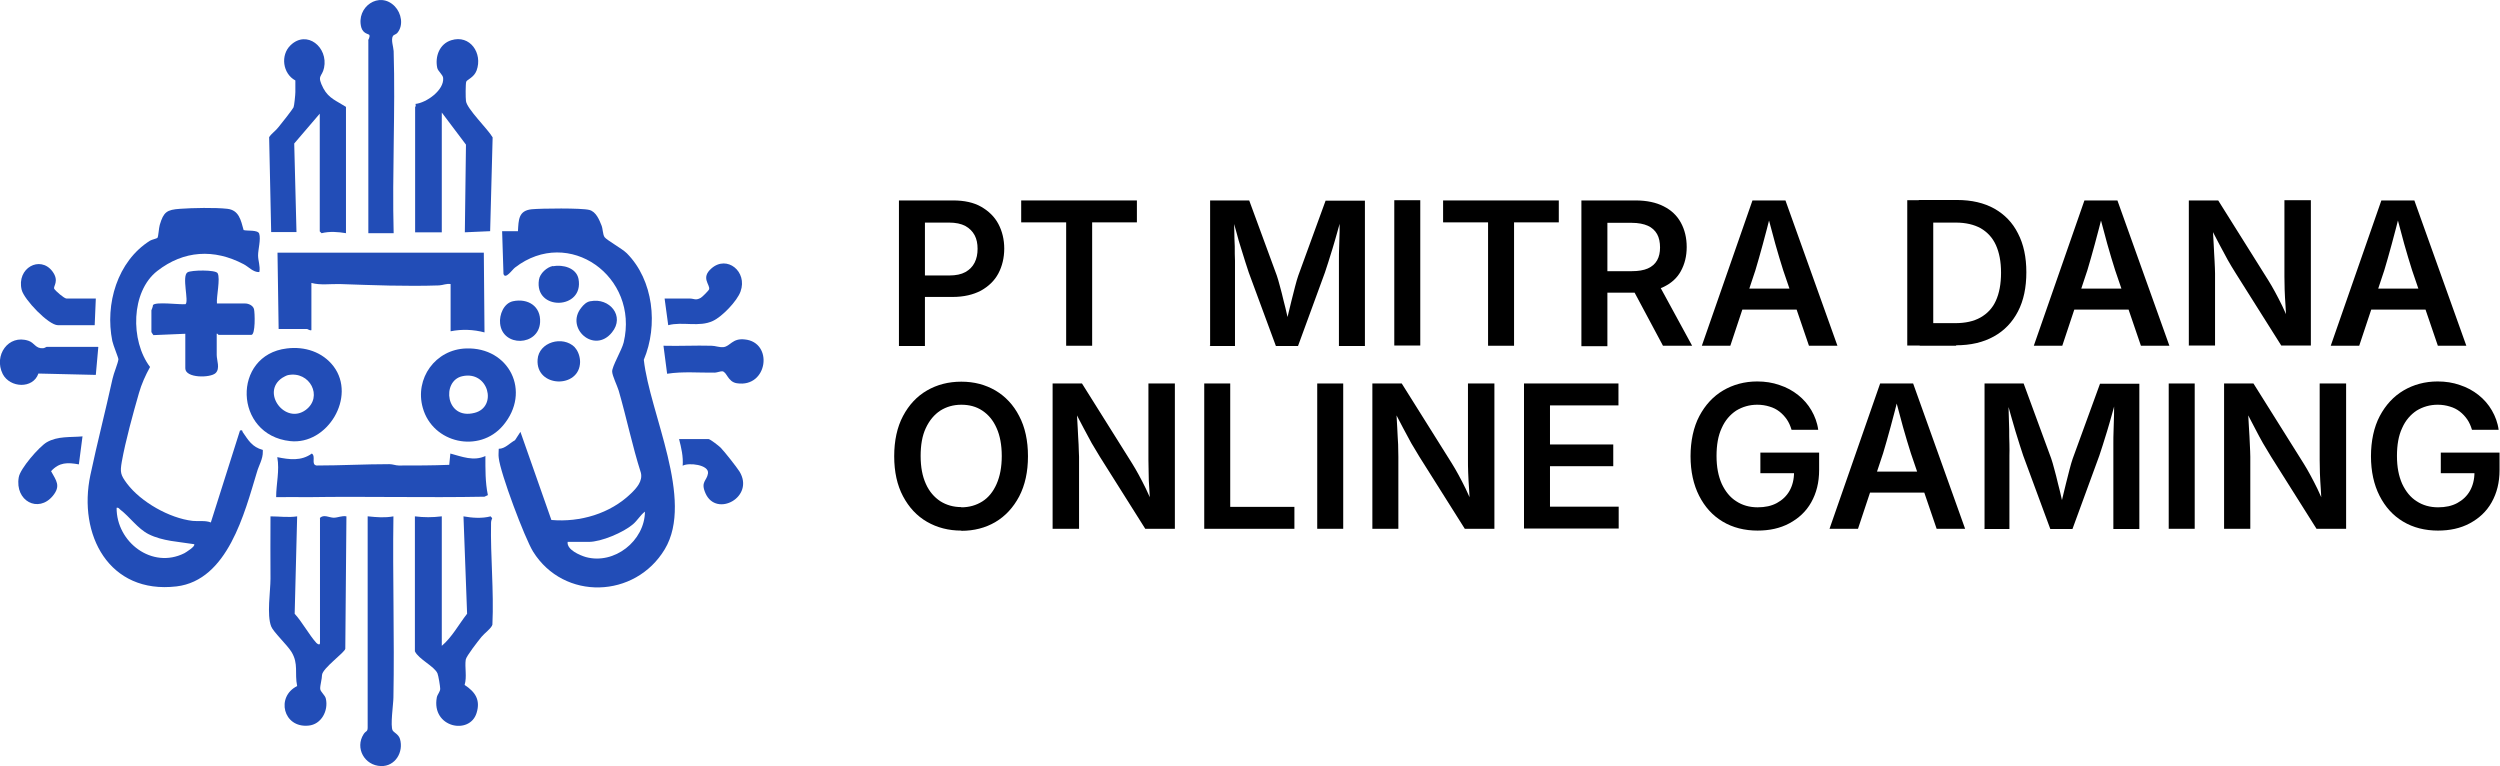 <?xml version="1.0" encoding="UTF-8"?>
<svg xmlns="http://www.w3.org/2000/svg" id="Layer_1" data-name="Layer 1" viewBox="0 0 110.63 33.91">
  <defs>
    <style>
      .cls-1 {
        fill: #224db7;
      }
    </style>
  </defs>
  <g>
    <path class="cls-1" d="M22.07,19.86c.28,0,.48-.25.72-.38l.24-.37,1.37,3.9c1.27.11,2.6-.28,3.52-1.17.25-.24.53-.55.44-.92-.38-1.19-.63-2.42-.98-3.63-.07-.23-.28-.65-.29-.84-.02-.22.43-.96.51-1.3.69-2.91-2.43-5.15-4.81-3.31-.12.09-.43.55-.51.28l-.06-1.89h.7c.03-.5.02-.91.61-.97.43-.04,2.2-.06,2.55.03.3.08.44.44.54.69.06.15.05.38.13.51.1.14.78.51.99.72,1.18,1.19,1.39,3.19.75,4.71.26,2.37,2.24,6.19.93,8.38s-4.47,2.29-5.83.11c-.37-.6-1.45-3.47-1.52-4.15-.02-.13,0-.26,0-.39ZM25.12,23.98c-.05.34.53.59.8.67,1.27.35,2.61-.72,2.62-2.01-.21.16-.33.39-.53.56-.42.36-1.4.78-1.96.78h-.94Z"></path>
    <path class="cls-1" d="M11.47,12.04c-.27.01-.46-.23-.69-.35-1.31-.69-2.65-.61-3.82.3s-1.2,3.09-.32,4.25c-.2.36-.38.76-.49,1.15-.26.9-.6,2.14-.76,3.04-.08.47-.06.58.23.97.62.82,1.88,1.53,2.9,1.65.28.03.56-.03.81.07l1.29-4.07c.13-.03.09.02.12.07.25.36.41.66.89.79v.07c.01.33-.18.62-.26.91-.55,1.81-1.29,4.79-3.56,5.06-2.99.35-4.37-2.29-3.81-4.93.3-1.42.67-2.84.98-4.26.05-.24.24-.68.26-.86,0-.07-.23-.62-.27-.81-.33-1.63.22-3.53,1.67-4.44.08-.05.3-.09.33-.13.04-.06.06-.44.1-.57.17-.57.31-.67.9-.71.53-.04,1.57-.06,2.09,0s.6.51.72.94c.15.05.63-.02.69.16.08.25-.05.7-.05.96,0,.23.1.48.06.72ZM8.58,24.08c-.67-.11-1.38-.13-2-.44-.48-.24-.84-.77-1.26-1.09-.05-.04-.07-.1-.16-.08-.01,1.52,1.57,2.73,3,2.01.07-.04.51-.31.43-.4Z"></path>
    <path class="cls-1" d="M19.55,22.85v5.73c.46-.39.75-.95,1.12-1.42l-.16-4.31c.39.07.82.1,1.2,0l.07.08c-.03.07-.05.14-.05.21-.03,1.49.13,3,.06,4.5-.03.15-.36.39-.48.54-.14.17-.68.86-.7,1.01-.05.35.06.76-.05,1.12.47.31.71.66.53,1.24-.3.99-2.01.65-1.76-.69.03-.14.15-.25.15-.38,0-.1-.08-.59-.12-.68-.14-.32-.84-.63-1-.98v-5.97c.41.05.77.05,1.18,0Z"></path>
    <path class="cls-1" d="M14.15,22.93c.17-.19.42-.02.62-.02.18,0,.37-.1.56-.06l-.05,5.86c-.03.17-1.01.86-1.03,1.16,0,.17-.09.47-.08.61,0,.13.22.28.25.44.12.53-.2,1.14-.77,1.19-1.12.11-1.45-1.28-.5-1.75-.12-.58.07-.98-.25-1.51-.19-.31-.81-.89-.9-1.13-.2-.51-.03-1.56-.03-2.11,0-.92-.01-1.84,0-2.76.4,0,.78.06,1.18,0l-.11,4.31c.33.36.65.95.96,1.29.05.05.16.12.16,0v-5.52Z"></path>
    <path class="cls-1" d="M12.33,14.55l-.05-3.37h9.13s.03,3.53.03,3.53c-.49-.13-1-.15-1.5-.05v-2.09c-.17-.03-.34.05-.51.06-1.46.05-2.94-.01-4.39-.06-.42-.01-.87.06-1.26-.05v2.09c-.07.03-.16-.05-.19-.05h-1.26Z"></path>
    <path class="cls-1" d="M18.38,4.73s.04-.08,0-.13c.49-.05,1.28-.61,1.23-1.15-.01-.14-.22-.29-.26-.44-.11-.51.1-1.07.62-1.23.83-.26,1.4.58,1.12,1.34-.12.32-.43.4-.46.5s-.03.71-.01.85c.04.35.97,1.24,1.18,1.61l-.11,4.15-1.12.05.05-3.88-1.07-1.42v5.3h-1.18v-5.54Z"></path>
    <path class="cls-1" d="M15.32,10.32c-.36-.06-.73-.09-1.09,0l-.08-.08v-5.21s-1.13,1.32-1.13,1.32l.1,3.92h-1.12l-.09-4.2c.11-.17.29-.28.41-.44.12-.14.62-.78.67-.88.03-.06.08-.56.08-.67,0-.17,0-.35,0-.52-.56-.3-.67-1.12-.21-1.56.72-.69,1.67.09,1.48,1-.09.43-.34.31-.03.91.24.45.6.56,1,.82v5.6Z"></path>
    <path class="cls-1" d="M19.93,20.07c.52.14,1.03.35,1.55.11,0,.58-.01,1.16.11,1.73l-.15.07c-2.6.05-5.22-.02-7.8.02-.47,0-.95-.01-1.42,0,0-.59.16-1.18.05-1.77.54.11,1.06.18,1.53-.16.19.13-.05.49.21.53,1.07,0,2.14-.06,3.22-.06.15,0,.28.06.42.06.74,0,1.49,0,2.23-.03l.05-.51Z"></path>
    <path class="cls-1" d="M16.29,22.85c.39.04.73.07,1.12,0-.04,2.67.05,5.34,0,8.01,0,.28-.15,1.28-.03,1.47.06.09.26.17.32.37.17.58-.21,1.22-.84,1.2-.73-.02-1.16-.8-.77-1.41.1-.16.18-.09.18-.3v-9.34Z"></path>
    <path class="cls-1" d="M16.29,1.78s.1-.16.05-.24c-.02-.03-.27-.05-.35-.32-.25-.91.8-1.64,1.48-.94.29.3.4.84.11,1.18-.05.06-.16.08-.19.13-.1.16.02.48.03.67.08,2.68-.07,5.38,0,8.06h-1.12V1.78Z"></path>
    <path class="cls-1" d="M20.62,15.42c1.91-.07,2.91,1.91,1.64,3.41-1.05,1.24-3.11.79-3.55-.78-.37-1.3.56-2.59,1.92-2.63ZM20.45,16.65c-.92.21-.73,1.95.55,1.62,1.03-.26.62-1.89-.55-1.62Z"></path>
    <path class="cls-1" d="M12.69,15.42c.79-.1,1.58.15,2.07.79,1.02,1.35-.27,3.49-1.92,3.31-2.5-.27-2.58-3.81-.15-4.1ZM12.74,16.6c-.08.02-.18.08-.25.12-.96.64.13,2.09,1.04,1.42.78-.58.18-1.74-.79-1.54Z"></path>
    <path class="cls-1" d="M9.59,13.43h1.26c.15,0,.35.09.39.25s.07,1.14-.12,1.14h-1.45s-.06-.08-.08-.05c0,.31,0,.63,0,.94,0,.23.16.6-.05.8-.23.22-1.34.23-1.34-.21v-1.53l-1.41.06s-.09-.12-.09-.14v-.96s.07-.16.07-.23c.11-.16,1.2-.01,1.44-.04.16-.12-.18-1.25.09-1.41.16-.1,1.24-.12,1.33.04.13.23-.06,1.05-.03,1.34Z"></path>
    <path class="cls-1" d="M29.52,16.53l-.16-1.23c.7.02,1.41-.02,2.12,0,.18,0,.34.08.54.06.3-.04.39-.4.93-.34,1.29.12,1.03,2.15-.34,1.94-.41-.06-.44-.51-.65-.53-.09,0-.21.05-.32.06-.7.01-1.43-.06-2.12.05Z"></path>
    <path class="cls-1" d="M4.35,15.36l-.11,1.23-2.54-.06c-.24.69-1.26.64-1.58.02-.41-.82.25-1.77,1.14-1.47.27.09.31.35.64.33.07,0,.14-.06.16-.06h2.28Z"></path>
    <path class="cls-1" d="M29.57,14.39l-.16-1.18c.37,0,.73,0,1.1,0,.21,0,.27.1.5-.03.06-.03.36-.33.37-.38.05-.21-.38-.5.1-.92.69-.61,1.61.14,1.29,1.02-.15.42-.81,1.11-1.22,1.3-.61.29-1.34.02-1.98.19Z"></path>
    <path class="cls-1" d="M4.24,13.21l-.05,1.18h-1.63c-.41,0-1.49-1.13-1.6-1.56-.24-.97.82-1.54,1.36-.82.32.43.02.66.08.77.05.09.44.43.54.43h1.31Z"></path>
    <path class="cls-1" d="M3.65,19.32l-.16,1.23c-.5-.09-.86-.1-1.23.3.23.42.44.65.08,1.09-.64.78-1.69.23-1.51-.82.06-.38.9-1.35,1.24-1.55.49-.28,1.04-.21,1.59-.26Z"></path>
    <path class="cls-1" d="M31.36,19.43c.09.02.45.3.53.38.16.16.71.86.83,1.05.7,1.13-1.02,2.06-1.5.97-.23-.52.06-.54.11-.88.06-.39-.87-.49-1.12-.34.03-.41-.06-.79-.16-1.18h1.31Z"></path>
    <path class="cls-1" d="M25.43,15.37c.16.16.24.43.24.65-.02,1.19-1.97,1.14-1.88-.11.05-.77,1.11-1.08,1.65-.54Z"></path>
    <path class="cls-1" d="M22.7,13.33c.66-.14,1.24.22,1.2.93-.06,1.07-1.67,1.11-1.77.05-.04-.38.16-.89.57-.98Z"></path>
    <path class="cls-1" d="M26.13,13.33c.84-.17,1.54.66.95,1.38-.78.97-2.08-.19-1.36-1.09.1-.13.23-.26.4-.29Z"></path>
    <path class="cls-1" d="M24.47,11.78c.44-.08,1.03.07,1.13.56.26,1.38-1.97,1.43-1.75.04.04-.28.35-.56.62-.61Z"></path>
  </g>
  <path d="M39.78,15.3v-6.43h2.4c.49,0,.91.09,1.24.28s.59.44.76.76c.17.32.26.69.26,1.09s-.09.78-.26,1.1c-.17.32-.43.57-.77.76-.34.18-.76.28-1.25.28h-1.59v-.95h1.44c.29,0,.53-.05.71-.15s.32-.24.41-.42c.09-.18.13-.38.13-.61s-.04-.43-.13-.6-.23-.31-.41-.41c-.19-.1-.43-.15-.72-.15h-1.07v5.46h-1.15Z"></path>
  <path d="M45.19,9.84v-.97h5.12v.97h-1.98v5.46h-1.15v-5.46h-1.98Z"></path>
  <path d="M53.55,15.3v-6.43h1.73l1.22,3.32c.04.12.09.28.14.48.05.19.11.4.16.63.06.22.11.44.16.66.05.21.09.4.13.57h-.23c.03-.16.08-.35.13-.56.05-.21.1-.43.16-.66.06-.23.11-.44.16-.63.05-.2.1-.36.14-.48l1.21-3.32h1.74v6.43h-1.15v-3.25c0-.14,0-.31,0-.5,0-.2,0-.41.01-.63s.01-.45.02-.68c0-.23,0-.45,0-.65h.08c-.06.23-.12.46-.19.7-.07.24-.13.47-.2.69-.07.22-.13.43-.19.61-.06.19-.11.34-.15.46l-1.19,3.25h-.98l-1.2-3.25c-.04-.12-.09-.27-.15-.46s-.12-.38-.19-.61c-.07-.22-.14-.45-.2-.69-.07-.24-.13-.48-.2-.71h.09c0,.19,0,.4.01.63,0,.23.01.45.02.68,0,.23,0,.44.01.64,0,.2,0,.37,0,.52v3.25h-1.13Z"></path>
  <path d="M62.85,8.86v6.43h-1.15v-6.43h1.15Z"></path>
  <path d="M63.86,9.84v-.97h5.12v.97h-1.98v5.46h-1.15v-5.46h-1.99Z"></path>
  <path d="M69.98,15.3v-6.43h2.4c.49,0,.91.09,1.24.26.34.17.59.41.76.72.17.31.26.67.26,1.08s-.09.76-.26,1.07-.43.54-.77.7c-.34.16-.76.25-1.25.25h-1.72v-.95h1.57c.29,0,.53-.04.71-.12.18-.08.32-.2.41-.36s.13-.35.13-.57-.04-.43-.13-.59c-.09-.16-.23-.29-.41-.37s-.42-.13-.72-.13h-1.07v5.46h-1.15ZM73.59,15.3l-1.56-2.92h1.26l1.59,2.92h-1.29Z"></path>
  <path d="M75.31,15.3l2.24-6.43h1.46l2.3,6.43h-1.26l-1.14-3.34c-.11-.35-.23-.74-.35-1.17-.12-.44-.25-.93-.4-1.49h.24c-.14.56-.27,1.06-.39,1.5-.12.44-.23.83-.33,1.16l-1.11,3.34h-1.26ZM76.62,13.7v-.93h3.39v.93h-3.39Z"></path>
  <path d="M85.55,8.86v6.43h-1.15v-6.43h1.15ZM86.58,15.3h-1.63v-1h1.57c.45,0,.82-.08,1.12-.25s.53-.41.68-.74.23-.74.23-1.24-.08-.9-.23-1.23-.38-.57-.67-.74c-.29-.16-.66-.25-1.1-.25h-1.64v-1h1.7c.64,0,1.19.13,1.64.38.46.26.81.62,1.05,1.1.25.48.37,1.05.37,1.72s-.12,1.25-.37,1.73c-.25.48-.6.85-1.07,1.11s-1.02.39-1.68.39Z"></path>
  <path d="M90,15.3l2.24-6.43h1.46l2.3,6.43h-1.26l-1.14-3.34c-.11-.35-.23-.74-.35-1.17-.12-.44-.25-.93-.4-1.49h.24c-.14.56-.27,1.06-.39,1.5-.12.44-.23.83-.33,1.16l-1.11,3.34h-1.26ZM91.31,13.7v-.93h3.39v.93h-3.39Z"></path>
  <path d="M96.86,15.3v-6.43h1.3l2.22,3.54c.09.15.19.31.29.5s.21.39.32.62c.11.23.22.48.33.76h-.13c-.02-.24-.04-.49-.05-.74-.02-.25-.03-.5-.04-.73,0-.23-.01-.42-.01-.58v-3.38h1.17v6.43h-1.31l-2.01-3.19c-.13-.2-.25-.41-.36-.6-.11-.2-.23-.42-.36-.67-.13-.25-.29-.55-.47-.91h.16c.02.31.03.61.05.89.01.28.03.53.04.75.01.22.02.4.02.54v3.19h-1.17Z"></path>
  <path d="M103.14,15.3l2.24-6.43h1.46l2.3,6.43h-1.26l-1.14-3.34c-.11-.35-.23-.74-.35-1.17-.12-.44-.25-.93-.4-1.49h.24c-.14.56-.27,1.06-.39,1.5-.12.44-.23.83-.33,1.16l-1.11,3.34h-1.26ZM104.45,13.7v-.93h3.39v.93h-3.39Z"></path>
  <path d="M42.54,23.48c-.56,0-1.07-.13-1.52-.39-.45-.26-.8-.64-1.06-1.13-.26-.49-.39-1.08-.39-1.77s.13-1.29.39-1.78c.26-.49.61-.87,1.06-1.13.45-.26.95-.39,1.52-.39s1.06.13,1.51.39c.44.26.8.64,1.05,1.13.26.49.39,1.09.39,1.78s-.13,1.28-.39,1.78c-.26.49-.61.87-1.05,1.13-.44.26-.95.39-1.51.39ZM42.54,22.45c.35,0,.66-.09.93-.26s.48-.43.63-.77.23-.75.23-1.24-.08-.91-.23-1.24c-.15-.34-.36-.59-.63-.77s-.58-.26-.93-.26-.66.09-.93.26c-.27.18-.48.43-.64.77s-.23.75-.23,1.24.08.9.23,1.23c.15.34.37.59.64.77.27.17.58.26.93.26Z"></path>
  <path d="M46.58,23.4v-6.43h1.3l2.22,3.54c.09.15.19.31.29.5.1.19.21.39.32.62.11.23.22.48.33.76h-.13c-.02-.24-.04-.49-.05-.74-.02-.25-.03-.5-.03-.72,0-.23-.01-.42-.01-.58v-3.38h1.17v6.43h-1.31l-2.01-3.19c-.13-.21-.25-.41-.36-.6-.11-.2-.23-.42-.36-.67-.13-.25-.29-.55-.47-.91h.16c.02.31.03.61.05.89.01.28.03.53.04.75,0,.22.02.4.02.54v3.19h-1.17Z"></path>
  <path d="M53.29,23.4v-6.43h1.15v5.46h2.84v.97h-3.99Z"></path>
  <path d="M59.44,16.97v6.43h-1.15v-6.43h1.15Z"></path>
  <path d="M60.73,23.4v-6.43h1.3l2.22,3.54c.09.15.19.31.29.5s.21.39.32.62c.11.23.22.48.33.76h-.13c-.02-.24-.04-.49-.05-.74-.02-.25-.03-.5-.04-.72s-.01-.42-.01-.58v-3.38h1.17v6.43h-1.31l-2.01-3.19c-.13-.21-.25-.41-.36-.6-.11-.2-.23-.42-.36-.67-.13-.25-.29-.55-.47-.91h.16c.02.31.03.61.05.89.01.28.03.53.04.75,0,.22.01.4.01.54v3.19h-1.17Z"></path>
  <path d="M67.44,23.4v-6.43h4.18v.97h-3.03v1.73h2.8v.96h-2.8v1.79h3.04v.97h-4.19Z"></path>
  <path d="M77.79,23.48c-.59,0-1.11-.13-1.56-.4s-.79-.65-1.04-1.14c-.25-.49-.38-1.08-.38-1.75s.13-1.29.39-1.78c.26-.49.61-.87,1.05-1.13.44-.26.95-.4,1.51-.4.35,0,.68.05.99.16.31.1.58.25.82.44.24.19.44.42.59.68.15.26.26.55.3.86h-1.18c-.05-.17-.12-.33-.21-.46-.09-.13-.2-.25-.33-.35-.13-.1-.27-.17-.44-.22-.16-.05-.34-.08-.54-.08-.34,0-.65.09-.93.26-.27.18-.49.43-.64.77-.16.34-.23.75-.23,1.24s.08.89.23,1.23c.16.34.37.6.64.77.27.18.59.27.95.27.33,0,.61-.06.85-.19.24-.13.43-.31.56-.54.13-.23.2-.51.2-.82l.26.04h-1.75v-.91h2.6v.77c0,.55-.12,1.02-.35,1.43s-.56.71-.97.93-.88.32-1.41.32Z"></path>
  <path d="M80.96,23.4l2.24-6.43h1.46l2.3,6.43h-1.26l-1.14-3.34c-.11-.35-.23-.74-.35-1.17s-.25-.93-.4-1.49h.24c-.14.56-.27,1.06-.39,1.5-.12.44-.23.83-.33,1.16l-1.11,3.34h-1.26ZM82.27,21.8v-.93h3.39v.93h-3.39Z"></path>
  <path d="M87.82,23.4v-6.43h1.73l1.22,3.32c.04.12.09.28.14.48.05.19.11.4.16.63.06.22.11.44.16.66.05.21.09.4.13.57h-.23c.04-.16.08-.35.13-.56.05-.21.1-.43.16-.66s.11-.44.16-.63c.05-.2.1-.36.14-.48l1.21-3.32h1.74v6.43h-1.15v-3.25c0-.14,0-.3,0-.5,0-.2,0-.41.01-.63s.01-.45.02-.68,0-.45,0-.65h.08c-.06.23-.12.46-.19.7-.07.24-.13.47-.2.69-.07.22-.13.43-.19.61-.06.19-.11.34-.15.46l-1.19,3.25h-.98l-1.2-3.25c-.04-.12-.09-.27-.15-.46-.06-.18-.12-.38-.19-.61s-.13-.45-.2-.69c-.07-.24-.13-.48-.2-.71h.09c0,.19,0,.4.01.63s.01.45.02.68c0,.23,0,.44.01.64s0,.37,0,.52v3.25h-1.13Z"></path>
  <path d="M97.12,16.97v6.43h-1.15v-6.43h1.15Z"></path>
  <path d="M98.42,23.4v-6.43h1.3l2.22,3.54c.09.15.19.31.29.5s.21.39.32.62c.11.23.22.48.33.76h-.13c-.02-.24-.04-.49-.05-.74-.02-.25-.03-.5-.04-.72,0-.23-.01-.42-.01-.58v-3.38h1.17v6.43h-1.31l-2.01-3.19c-.13-.21-.25-.41-.36-.6s-.23-.42-.36-.67c-.13-.25-.29-.55-.47-.91h.16c.02.31.03.61.05.89s.03.53.04.75c.01.22.02.4.02.54v3.19h-1.17Z"></path>
  <path d="M107.9,23.48c-.59,0-1.11-.13-1.56-.4s-.79-.65-1.04-1.14c-.25-.49-.38-1.08-.38-1.75s.13-1.29.39-1.78c.26-.49.61-.87,1.05-1.13.44-.26.95-.4,1.51-.4.35,0,.68.05.99.16.31.1.58.25.82.44.24.19.44.42.59.68.15.26.26.55.3.86h-1.18c-.05-.17-.12-.33-.21-.46-.09-.13-.2-.25-.33-.35-.13-.1-.27-.17-.44-.22-.16-.05-.34-.08-.54-.08-.34,0-.65.09-.93.26-.27.18-.49.43-.64.77-.16.34-.23.75-.23,1.24s.08.89.23,1.23c.16.34.37.6.64.77.27.18.59.27.95.27.33,0,.61-.06.85-.19.24-.13.43-.31.56-.54.13-.23.2-.51.2-.82l.26.04h-1.75v-.91h2.6v.77c0,.55-.12,1.02-.35,1.43s-.56.71-.97.93-.88.32-1.41.32Z"></path>
</svg>
